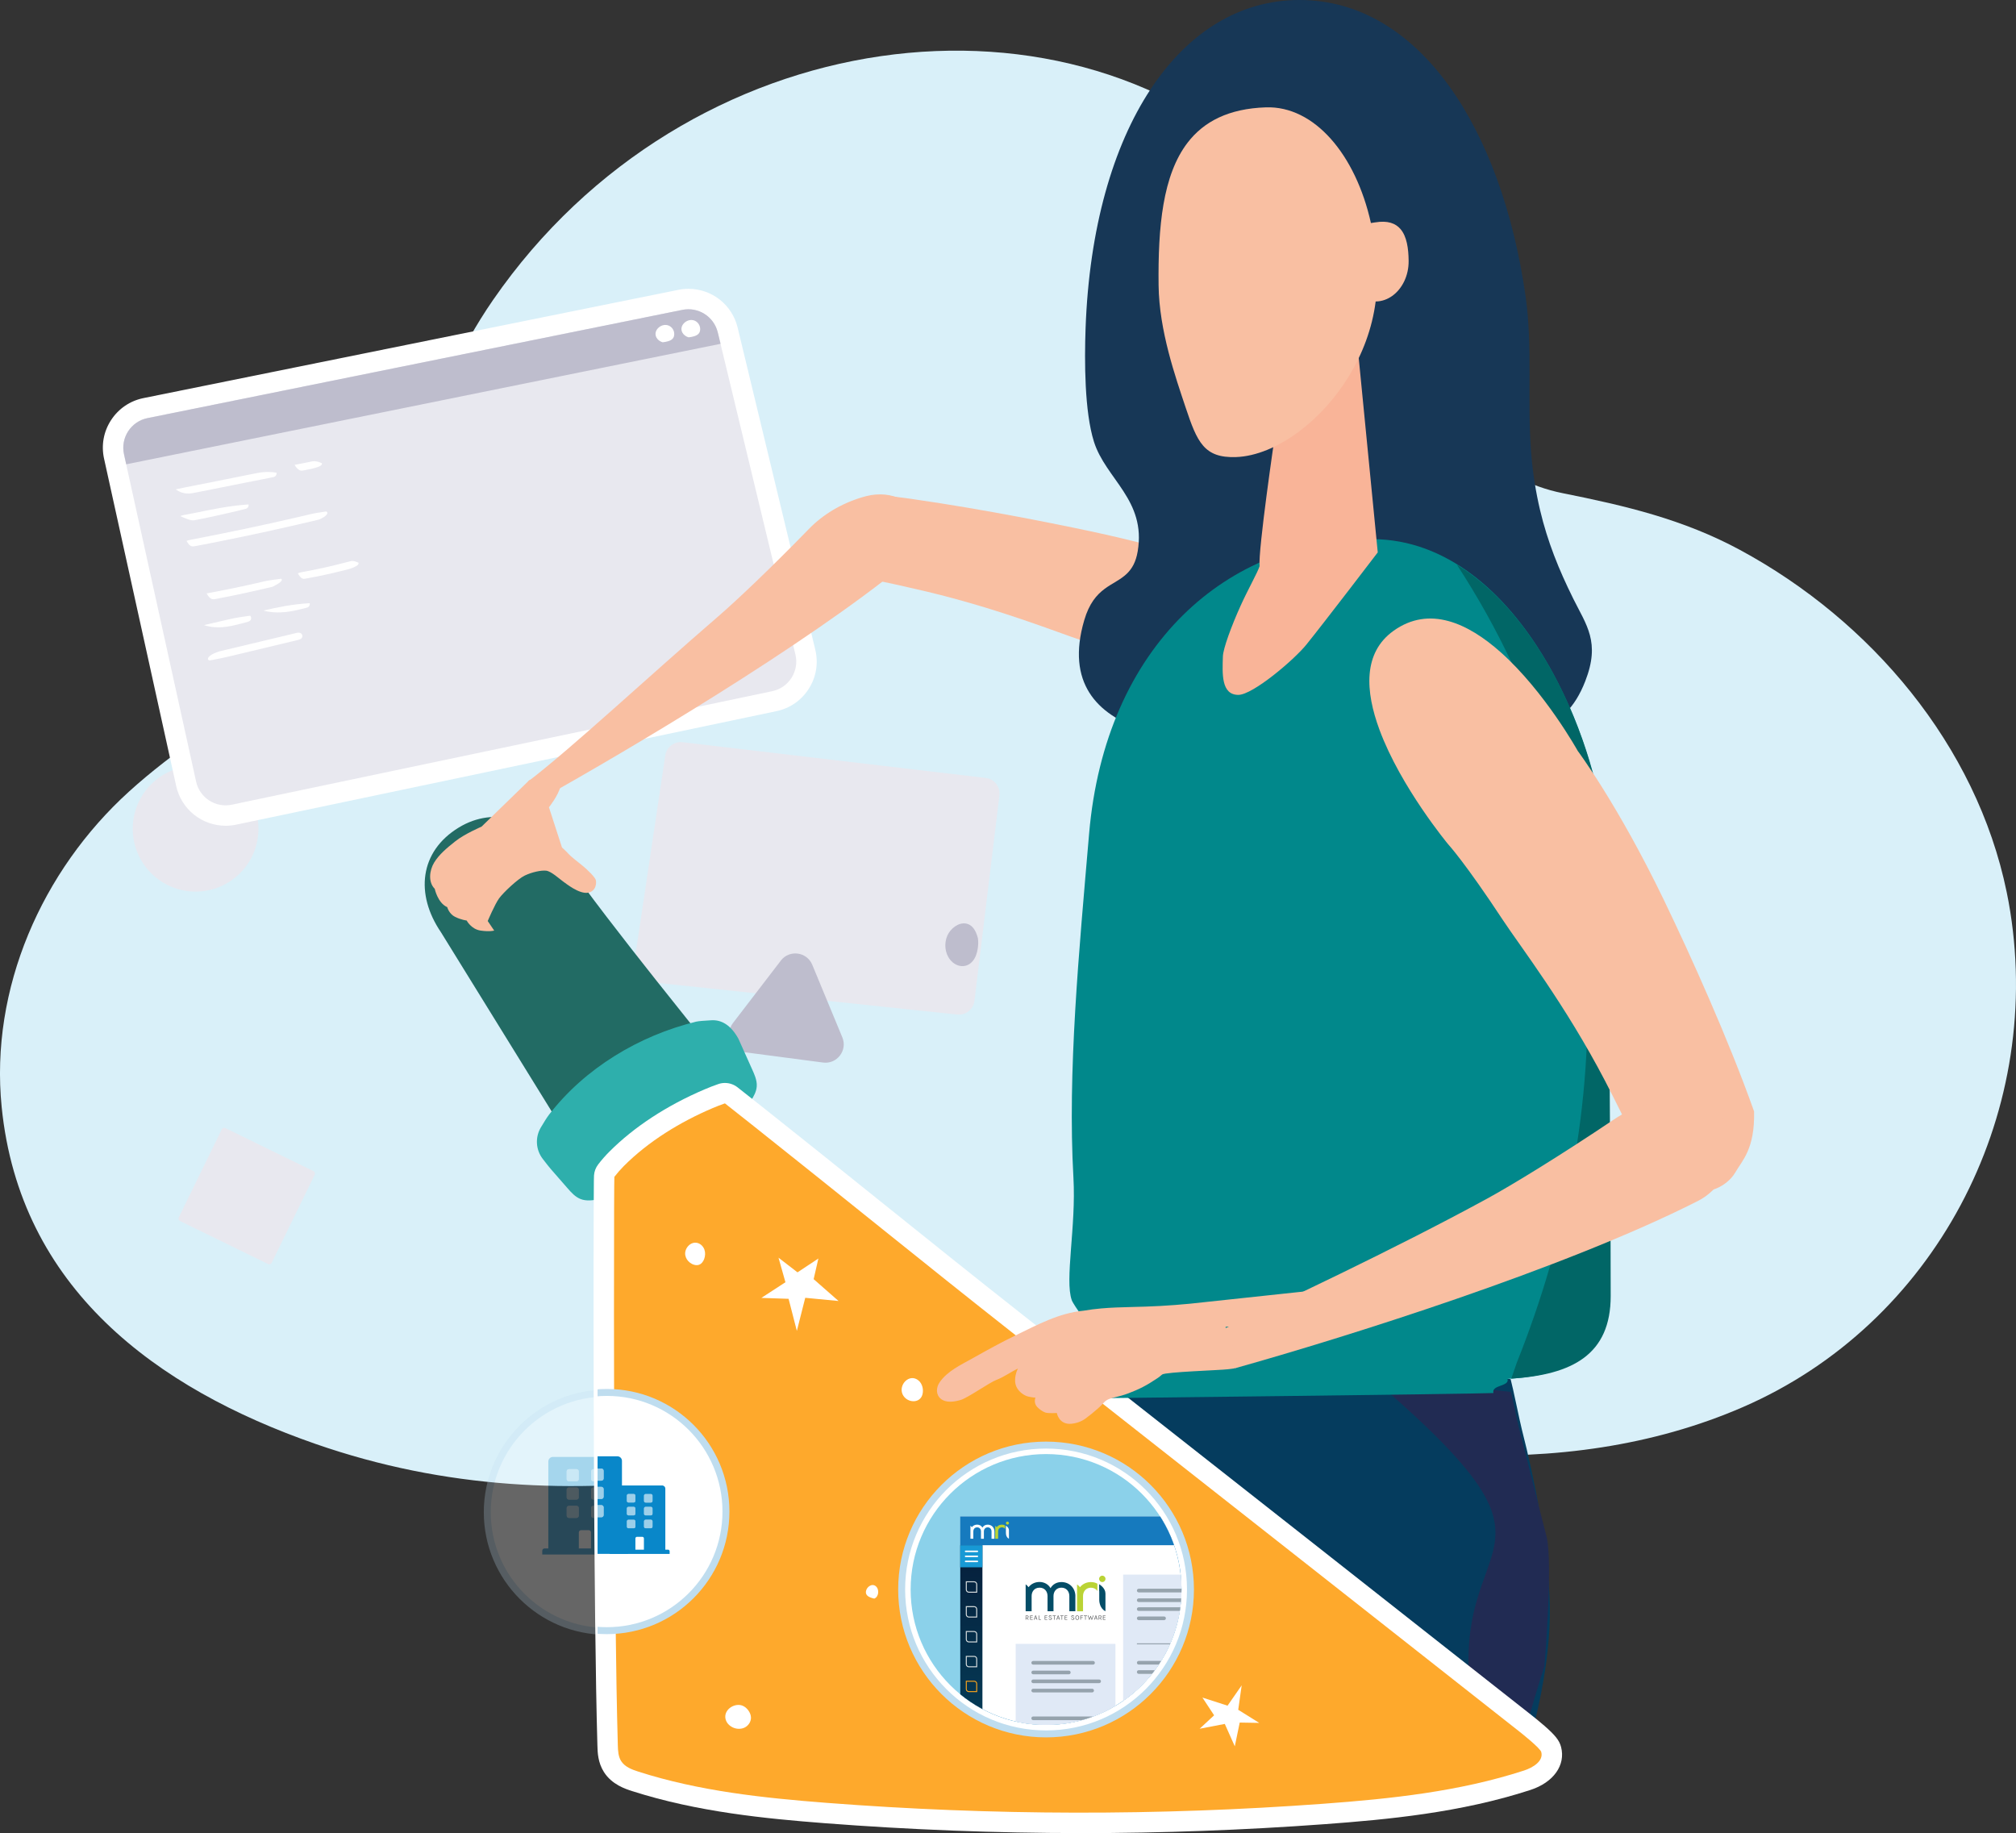 <?xml version="1.0" encoding="UTF-8"?><svg id="Layer_2" xmlns="http://www.w3.org/2000/svg" xmlns:xlink="http://www.w3.org/1999/xlink" viewBox="0 0 870.3 791.31"><rect x="0" y="0" width="870.3" height="791.31" fill="#333333" stroke="none"/><defs><style>.cls-1{fill:#f9b498;}.cls-1,.cls-2,.cls-3,.cls-4,.cls-5,.cls-6,.cls-7,.cls-8,.cls-9,.cls-10,.cls-11,.cls-12,.cls-13,.cls-14,.cls-15,.cls-16,.cls-17,.cls-18,.cls-19,.cls-20,.cls-21,.cls-22,.cls-23,.cls-24,.cls-25,.cls-26,.cls-27,.cls-28,.cls-29,.cls-30,.cls-31{stroke-width:0px;}.cls-2{fill:#d9e7f9;}.cls-3{fill:#2eafac;}.cls-4{fill:url(#linear-gradient);}.cls-5{fill:#f9bfa2;}.cls-6{fill:#016666;}.cls-7{fill:#e0e9f6;}.cls-8{fill:#173756;}.cls-9{fill:#ff602e;}.cls-32{stroke:#f9a31c;}.cls-32,.cls-33,.cls-34{stroke-width:.42px;}.cls-32,.cls-33,.cls-34,.cls-14,.cls-35{fill:none;}.cls-32,.cls-33,.cls-34,.cls-36,.cls-35{stroke-miterlimit:10;}.cls-37{clip-path:url(#clippath-2);}.cls-10{fill:#bebdcd;}.cls-11{fill:#fea92c;}.cls-12{fill:#d9f0f9;}.cls-13{fill:#044d67;}.cls-38{clip-path:url(#clippath-6);}.cls-33{stroke:#96a3ad;}.cls-34{stroke:#dadfe0;}.cls-39{clip-path:url(#clippath-7);}.cls-15{fill:#f9a31c;}.cls-40{clip-path:url(#clippath-1);}.cls-41{clip-path:url(#clippath-4);}.cls-16{fill:#e8e8ef;}.cls-17{fill:#1799d5;}.cls-18{isolation:isolate;opacity:.4;}.cls-18,.cls-21{fill:#0987c9;}.cls-19{fill:#080200;}.cls-20{fill:#bad335;}.cls-36{stroke:#bfddef;stroke-width:3px;}.cls-36,.cls-26{fill:#fff;}.cls-42{clip-path:url(#clippath);}.cls-43{clip-path:url(#clippath-3);}.cls-22{fill:#8bd1ea;}.cls-23{fill:#faa41a;}.cls-24{fill:#167abe;}.cls-25{fill:#226b64;}.cls-44{clip-path:url(#clippath-5);}.cls-27{fill:#5c5e60;}.cls-28{fill:#212b53;}.cls-29{fill:#01888b;}.cls-45{opacity:.25;}.cls-30{fill:#96a3ad;}.cls-31{fill:#053c5e;}.cls-35{stroke:#fff;stroke-linecap:round;stroke-width:.63px;}</style><clipPath id="clippath"><circle class="cls-14" cx="451.58" cy="686.16" r="58.46"/></clipPath><clipPath id="clippath-1"><rect class="cls-14" x="414.53" y="654.64" width="272.02" height="150.5"/></clipPath><clipPath id="clippath-2"><rect class="cls-14" x="414.53" y="654.64" width="272.02" height="150.5"/></clipPath><clipPath id="clippath-3"><rect class="cls-14" x="573.21" y="679.72" width="95.09" height="70.76"/></clipPath><clipPath id="clippath-4"><rect class="cls-14" x="414.53" y="654.64" width="272.04" height="150.5"/></clipPath><clipPath id="clippath-5"><rect class="cls-14" x="414.56" y="667.05" width="9.55" height="138.09"/></clipPath><linearGradient id="linear-gradient" x1="495.51" y1="6758.51" x2="495.72" y2="6758.51" gradientTransform="translate(-4187623.37 307855.21) rotate(-90) scale(619.67)" gradientUnits="userSpaceOnUse"><stop offset="0" stop-color="#044d67"/><stop offset="1" stop-color="#061c39"/></linearGradient><clipPath id="clippath-6"><rect class="cls-14" x="414.53" y="654.64" width="272.04" height="150.5"/></clipPath><clipPath id="clippath-7"><rect class="cls-14" x="257.97" y="577.29" width="75.57" height="159.53"/></clipPath></defs><g id="_Layer_"><path class="cls-12" d="M867.84,393.67c-.45-2.87-.97-5.72-1.56-8.56-13.08-63.52-58.69-117.23-115.11-147.7-24.53-13.25-49.57-19.11-76.6-24.52-28.56-5.72-48.43-27.23-64.28-51-18.46-27.7-34.02-60.25-57.67-84.09C462.48-13.05,296.34,8.59,212.85,129.49c-14.82,21.46-25.22,45.63-32.84,70.49-6.87,22.41-5.2,44.72-21.09,63.83-10.98,13.21-25.53,22.89-39.94,32.24-21.84,14.18-43.99,28.16-63.28,45.65C18.08,375.84-4.4,426.75.72,477.87c7.82,78.08,66.57,121.45,135.47,145.44,112.52,39.17,220.53,7.52,330.38-23.51,4.63-1.31,9.31-2.62,14.11-2.77,7.83-.24,15.36,2.63,22.73,5.26,77.8,27.77,171.17,38.89,248.93,5.16,82.63-35.85,129.52-125.17,115.5-213.79Z"/><path class="cls-31" d="M475.6,579.67l-2.53,40.36,2.53-40.36s-10.04,179.59-8.2,179.59c1.84,0,187.34,10.71,187.34,10.71,0,0,16.06-43.76,14.2-80.5-1.24-24.33-6.26-50.02-11.96-72.38-.98-3.87-3.85-18.11-4.85-21.75"/><path class="cls-28" d="M652.23,600.86c.67,2.43,2.58,11.9,3.23,14.48,3.8,14.89,8.42,33.49,12.15,47.81,2.94,11.29-.9,56.14-.9,56.14,0,0-13.36,41.61-11.97,47.02l-13.99-6.58c-30-105.72,54.99-76.17-47.63-164.13,17.44.79,59.11,5.26,59.11,5.26"/><g id="Layer_1-2" class="cls-45"><circle class="cls-36" cx="261.78" cy="652.79" r="51.42"/><path class="cls-18" d="M248.9,642.11h-3.29c-.54,0-.98.44-.98.98v3.29c0,.54.44.98.98.98h3.29c.54,0,.98-.44.98-.98v-3.29c0-.54-.44-.98-.98-.98ZM248.9,650.01h-3.29c-.54,0-.98.44-.98.98v3.29c0,.54.44.98.98.98h3.29c.54,0,.98-.44.98-.98v-3.29c0-.54-.44-.98-.98-.98ZM248.9,634.2h-3.29c-.54,0-.98.44-.98.98v3.29c0,.54.44.98.98.98h3.29c.54,0,.98-.44.98-.98h0v-3.29c0-.54-.44-.98-.98-.98ZM259.43,634.2h-3.29c-.54,0-.98.44-.98.98v3.29c0,.54.44.98.98.98h3.29c.54,0,.98-.44.98-.98h0v-3.29c0-.54-.44-.98-.98-.98ZM259.43,642.11h-3.29c-.54,0-.98.44-.98.98v3.29c0,.54.44.98.98.98h3.29c.54,0,.98-.44.98-.98v-3.29c0-.54-.44-.98-.98-.98ZM259.43,650.01h-3.29c-.54,0-.98.44-.98.98v3.29c0,.54.44.98.98.98h3.29c.54,0,.98-.44.98-.98v-3.29c0-.54-.44-.98-.98-.98Z"/><path class="cls-21" d="M269.96,668.44h-1.64v-37.53c0-1.09-.89-1.98-1.98-1.98h-27.65c-1.09,0-1.98.89-1.98,1.98v37.53h-1.64c-.54,0-.98.44-.98.98v1.64h36.87v-1.64c0-.54-.44-.98-.98-.98ZM244.62,635.19c0-.54.44-.98.98-.98h3.29c.54,0,.98.44.98.98v3.29c0,.54-.44.98-.98.98h-3.29c-.54,0-.98-.44-.98-.98h0v-3.29ZM244.62,643.09c0-.54.44-.98.98-.98h3.29c.54,0,.98.44.98.98v3.29c0,.54-.44.98-.98.98h-3.29c-.54,0-.98-.44-.98-.98v-3.29ZM248.9,655.27h-3.29c-.54,0-.98-.44-.98-.98v-3.29c0-.54.44-.98.98-.98h3.29c.54,0,.98.44.98.98v3.29c0,.54-.44.98-.98.98ZM255.15,668.44h-5.27v-6.91c0-.54.44-.98.98-.98h3.29c.54,0,.98.44.98.98v6.91h.01ZM260.42,654.28c0,.54-.44.98-.98.98h-3.29c-.54,0-.98-.44-.98-.98v-3.29c0-.54.44-.98.98-.98h3.29c.54,0,.98.44.98.98v3.29ZM260.42,646.38c0,.54-.44.98-.98.98h-3.29c-.54,0-.98-.44-.98-.98v-3.29c0-.54.44-.98.98-.98h3.29c.54,0,.98.44.98.98v3.29ZM260.42,638.48c0,.54-.44.98-.98.98h-3.29c-.54,0-.98-.44-.98-.98h0v-3.29c0-.54.44-.98.98-.98h3.29c.54,0,.98.44.98.98v3.29Z"/><path class="cls-18" d="M273.43,650.75h-2.3c-.38,0-.69.31-.69.69v2.3c0,.38.31.69.69.69h2.3c.38,0,.69-.31.69-.69v-2.3c0-.38-.31-.69-.69-.69ZM273.43,656.29h-2.3c-.38,0-.69.31-.69.69v2.3c0,.38.31.69.69.69h2.3c.38,0,.69-.31.69-.69v-2.3c0-.38-.31-.69-.69-.69ZM273.43,645.2h-2.3c-.38,0-.69.31-.69.69v2.3c0,.38.31.69.69.69h2.3c.38,0,.69-.31.69-.69h0v-2.3c0-.38-.31-.69-.69-.69ZM280.81,645.2h-2.3c-.38,0-.69.31-.69.69v2.3c0,.38.31.69.69.69h2.3c.38,0,.69-.31.69-.69h0v-2.3c0-.38-.31-.69-.69-.69ZM280.81,650.75h-2.3c-.38,0-.69.31-.69.69v2.3c0,.38.31.69.69.69h2.3c.38,0,.69-.31.69-.69v-2.3c0-.38-.31-.69-.69-.69ZM280.81,656.29h-2.3c-.38,0-.69.31-.69.69v2.3c0,.38.31.69.69.69h2.3c.38,0,.69-.31.69-.69v-2.3c0-.38-.31-.69-.69-.69Z"/><path class="cls-21" d="M288.2,669.23h-1.16v-26.33c0-.77-.62-1.38-1.38-1.38h-19.4c-.77,0-1.38.62-1.38,1.38v26.33h-1.16c-.38,0-.69.31-.69.69v1.16h25.87v-1.16c0-.38-.31-.69-.69-.69ZM270.43,645.9c0-.38.31-.69.69-.69h2.3c.38,0,.69.31.69.69v2.3c0,.38-.31.69-.69.69h-2.3c-.38,0-.69-.31-.69-.69h0v-2.3ZM270.43,651.45c0-.38.31-.69.69-.69h2.3c.38,0,.69.31.69.69v2.3c0,.38-.31.69-.69.69h-2.3c-.38,0-.69-.31-.69-.69v-2.3ZM273.43,659.99h-2.3c-.38,0-.69-.31-.69-.69v-2.3c0-.38.31-.69.69-.69h2.3c.38,0,.69.31.69.69v2.3c0,.38-.31.69-.69.69ZM277.82,669.23h-3.7v-4.85c0-.38.31-.69.69-.69h2.3c.38,0,.69.31.69.69v4.85h.01ZM281.51,659.3c0,.38-.31.69-.69.69h-2.3c-.38,0-.69-.31-.69-.69v-2.3c0-.38.31-.69.69-.69h2.3c.38,0,.69.31.69.69v2.3ZM281.51,653.75c0,.38-.31.69-.69.69h-2.3c-.38,0-.69-.31-.69-.69v-2.3c0-.38.31-.69.69-.69h2.3c.38,0,.69.31.69.69v2.3ZM281.51,648.21c0,.38-.31.69-.69.69h-2.3c-.38,0-.69-.31-.69-.69h0v-2.3c0-.38.31-.69.69-.69h2.3c.38,0,.69.31.69.69v2.3Z"/></g><path class="cls-16" d="M57.3,357.76c0,14.98,12.15,27.13,27.13,27.13s27.14-12.15,27.14-27.13-12.15-27.14-27.14-27.14-27.13,12.15-27.13,27.14Z"/><path class="cls-16" d="M287.19,326.14l-13.46,89.99c-.57,3.82,2.15,7.34,5.99,7.74l133.51,14.09c3.68.39,6.99-2.25,7.44-5.93l10.78-88.66c.45-3.73-2.21-7.11-5.94-7.55l-130.81-15.42c-3.64-.43-6.96,2.11-7.5,5.73Z"/><path class="cls-26" d="M97.4,356.47c-4.91,0-9.74-1.69-13.6-4.75-3.92-3.11-6.67-7.52-7.74-12.41l-31.14-141.33c-1.27-5.77-.2-11.68,3.03-16.63,3.23-4.95,8.19-8.33,13.99-9.5l230.91-46.73c1.43-.29,2.89-.44,4.35-.44,10.13,0,18.87,6.89,21.24,16.75l33.52,139.05c1.39,5.79.41,11.76-2.78,16.8-3.19,5.04-8.15,8.49-13.98,9.71l-233.29,49.01c-1.48.31-3,.47-4.51.47Z"/><path class="cls-16" d="M53.52,196.08l31.14,141.33c1.54,6.99,8.43,11.44,15.43,9.96l233.29-49c7.2-1.52,11.72-8.68,10-15.83l-33.52-139.05c-1.64-6.82-8.39-11.12-15.27-9.73l-230.91,46.73c-7.15,1.44-11.72,8.47-10.15,15.6Z"/><path class="cls-10" d="M309.86,143.49c-1.64-6.82-8.39-11.12-15.27-9.73l-230.91,46.73c-7.15,1.44-11.72,8.47-10.15,15.6l.96,4.34,256.57-52.01-1.19-4.92Z"/><path class="cls-10" d="M422.14,404.92c-.94-3.57-2.62-5.87-5.21-6.26-3.35-.5-6.69,2.33-7.96,5.22-1.48,3.36-1.1,7.54,1.22,10.44,2.5,3.13,6.88,3.89,9.66.64,1.3-1.53,1.94-3.52,2.24-5.49.23-1.51.3-3.05.05-4.55Z"/><path class="cls-26" d="M302.03,140.73c-.42-1.18-1.39-2.15-2.66-2.48-2.95-.76-6.4,2.38-4.78,5.34.56,1.01,1.57,1.72,2.69,2.03,3.77-.43,4.68-1.57,4.92-2.87.13-.69.06-1.39-.17-2.02Z"/><path class="cls-26" d="M290.84,142.87c-.42-1.18-1.39-2.15-2.66-2.48-2.95-.77-6.4,2.37-4.78,5.34.55,1.01,1.57,1.72,2.68,2.03,3.77-.43,4.68-1.56,4.92-2.87.13-.69.06-1.38-.16-2.02Z"/><path class="cls-26" d="M119.33,204.03c-4.58-.66-7.29-.03-9.99.51-2.71.54-5.42,1.08-8.13,1.62-5.39,1.07-10.79,2.15-16.18,3.23-3.06.61-6.14,1.16-9.19,1.87,3.48,2.44,6.19,1.86,8.9,1.32,2.71-.54,5.42-1.08,8.13-1.62,5.39-1.07,10.79-2.15,16.19-3.22,1.52-.3,3.04-.6,4.56-.9,1.54-.31,3.1-.58,4.63-.95.77-.19,1.32-1.08,1.08-1.86Z"/><path class="cls-26" d="M107.26,217.75c-8.95.65-16.04,2.24-23.18,3.67-1,.2-2,.4-3.01.59-1.07.21-2.26.32-3.25.79,4.56,2.09,5.46,1.91,6.36,1.74,1.78-.35,3.55-.71,5.32-1.08,3.55-.74,7.09-1.53,10.61-2.36,2.01-.47,4.02-.96,6.03-1.46.79-.2,1.35-1.1,1.11-1.89Z"/><path class="cls-26" d="M140.72,220.8c-4.39.63-5.34.85-6.28,1.07-1.95.46-3.89.92-5.84,1.37-3.87.9-7.74,1.78-11.61,2.63-7.75,1.71-15.52,3.35-23.3,4.9-2.18.44-4.37.86-6.55,1.3-1.11.22-2.21.44-3.31.65-1.11.22-2.23.37-3.29.78,1.44,2.71,2.52,2.47,3.61,2.27.96-.18,1.91-.36,2.87-.54,1.96-.37,3.92-.76,5.88-1.14,3.92-.78,7.84-1.57,11.75-2.39,7.79-1.63,15.57-3.34,23.33-5.13,2.17-.5,4.34-1.01,6.51-1.52,1.1-.26,2.19-.52,3.29-.78,4.25-1.86,3.87-3.3,2.96-3.47Z"/><path class="cls-26" d="M121.37,249.84c-5.25.64-6.39.91-7.53,1.18-2.31.54-4.62,1.07-6.94,1.58-4.58,1.01-9.18,1.95-13.79,2.83-1.3.25-2.61.5-3.91.74,1.56,2.83,2.71,2.63,3.87,2.41,2.33-.44,4.66-.9,6.98-1.37,4.6-.94,9.18-1.94,13.75-3.01,1.29-.3,2.59-.61,3.87-.91,4.51-2.26,4.3-3.1,3.7-3.45Z"/><path class="cls-26" d="M154.76,242.93c-2.29-1.11-3.18-.75-4.02-.52-3.93,1.03-5.53,1.42-7.12,1.8-3.14.74-6.3,1.41-9.47,2.04-.89.18-1.78.35-2.68.52-.99.19-1.97.31-2.9.74,1.54,2.65,2.44,2.43,3.3,2.28,4-.73,5.61-1.05,7.21-1.39,3.16-.67,6.3-1.4,9.44-2.2.88-.22,1.76-.45,2.63-.69,3.44-1.24,3.8-1.94,3.6-2.57Z"/><path class="cls-26" d="M108.01,265.79c-6.25.81-8.81,1.45-11.37,2.07-2.86.69-5.72,1.35-8.6,1.99,5.88,1.87,10.96.66,16.01-.64,2.78-.73,3.86-.86,4.25-1.76.24-.56.15-1.22-.29-1.66Z"/><path class="cls-26" d="M130,273.45c-.94-.61-1.86-.26-2.7-.05-3.17.76-4.45,1.06-5.73,1.37l-7.62,1.82c-5.08,1.21-10.16,2.43-15.24,3.64-1.41.34-2.81.68-4.22,1.01-5.71,1.9-5.15,3.9-3.85,3.86,5.32-1.01,6.6-1.33,7.88-1.63l7.62-1.82c5.08-1.22,10.16-2.43,15.24-3.65,1.41-.34,2.82-.67,4.23-1.01,3.1-.74,4.21-.83,4.74-1.7.37-.61.2-1.4-.35-1.84Z"/><path class="cls-26" d="M138.99,199.98c-2.7-1.25-3.93-.88-5.13-.63-1.13.23-2.26.46-3.39.69-1.11.22-2.21.43-3.32.64,1.77,2.81,2.9,2.6,4.03,2.37,1.11-.22,2.21-.44,3.31-.67,4.1-1,4.59-1.6,4.5-2.4Z"/><path class="cls-26" d="M133.66,260.39c-7.88.46-13.91,1.79-19.93,3.19,6.84,1.77,12.85.27,18.83-1.29.78-.2,1.36-1.09,1.11-1.89Z"/><path class="cls-16" d="M85.36,494.02h42.3c.65,0,1.17.53,1.17,1.17v42.31c0,.65-.53,1.17-1.17,1.17h-42.3c-.65,0-1.17-.53-1.17-1.17v-42.31c0-.65.53-1.17,1.17-1.17Z" transform="translate(-404.17 385.35) rotate(-63.96)"/><path class="cls-10" d="M337.07,414.7l-10.32,13.45-10.32,13.45c-3.71,4.83-.8,11.86,5.24,12.66l16.81,2.21,16.81,2.21c6.04.8,10.67-5.25,8.34-10.87l-6.49-15.67-6.49-15.67c-2.33-5.63-9.88-6.62-13.59-1.79Z"/><path class="cls-25" d="M241.97,368.78c23.27,33.25,64.26,82.48,64.8,84.24l-62.16,37.21-54.25-87.79c-11.18-16.39-9.27-34.88,7.68-45.2,15.62-9.52,33.45-3.45,43.94,11.54Z"/><path class="cls-26" d="M252.75,509.69c.97,1.29,2.85,1.8,4.53,1.89,3.47.19,6.9-.69,10.19-1.77,9.65-3.16,18.63-8.1,27.1-13.7,7.89-5.21,15.44-11.08,21.58-18.26,1.86-2.18,3.6-4.51,4.59-7.2.54-1.48.81-3.23-.04-4.55-1.01-1.57-3.14-1.9-5-1.87-5.56.07-10.94,1.96-16.06,4.14-13.88,5.91-27.58,14.24-38.28,24.98-3.13,3.14-5.84,6.71-8.03,10.58-.87,1.55-1.68,3.42-.99,5.06.11.25.24.48.4.69Z"/><path class="cls-3" d="M326.07,464.96c-.36-1.06-.81-2.09-1.27-3.11-2.01-4.48-4.02-8.96-6.03-13.44-3.29-5.97-7.34-8.21-11.63-7.98-2.81.15-5.63.35-6.66.61-24.63,6.04-47.89,20.01-63.44,40.11-.91,1.18-2.26,3.35-3.57,5.57-2.51,4.24-2.2,9.59.8,13.51,1.4,1.84,2.78,3.59,3.59,4.52,2.38,2.72,4.76,5.45,7.13,8.17,1.63,1.86,3.34,3.78,5.64,4.68,2.48.97,5.26.6,7.87.07,17.46-3.51,33.12-13.06,47.19-23.97,6.94-5.38,13.68-11.23,18.5-18.58,1.22-1.87,2.34-3.92,2.49-6.14.1-1.37-.18-2.71-.62-4.02Z"/><path class="cls-26" d="M466.66,791.31c-36.76,0-73.97-1.44-110.58-4.26-25.45-1.97-54.96-4.82-83.15-13.85-2.85-.91-8.78-2.81-12.22-8.24-2.61-4.11-2.73-8.46-2.81-11.35-1.64-57.57-1.79-183.47-1.6-232.06.05-13.01.1-13.72.13-14.14.12-1.73.76-3.39,1.82-4.77,1.5-1.95,3.12-3.79,4.82-5.49,10.62-10.66,24.82-19.95,41.07-26.87,2.19-.93,4.14-1.69,5.97-2.31.93-.32,1.88-.47,2.83-.47,1.95,0,3.88.65,5.46,1.89,4.07,3.2,8.29,6.54,12.54,9.91,16.13,12.79,32.6,26.02,48.53,38.82,20.61,16.55,41.93,33.67,62.69,50l124.79,98.13c9.97,7.84,19.93,15.69,29.89,23.53,6.81,5.36,13.62,10.72,20.43,16.09l44.06,34.68c.67.53,3.03,2.4,5.36,4.43,4.73,4.13,6.49,6.36,7.22,9.18,2.04,7.85-3.29,15.31-13.26,18.55-30.16,9.81-61.64,12.76-88.78,14.76-34.84,2.56-70.24,3.86-105.21,3.86h0Z"/><path class="cls-11" d="M665.38,756.36c-.45-1.71-8.35-7.98-9.51-8.9-2.07-1.63-4.14-3.26-6.2-4.88-4.14-3.26-8.28-6.51-12.41-9.77-8.48-6.68-16.96-13.35-25.44-20.03-16.77-13.2-33.54-26.42-50.32-39.61-41.6-32.71-83.19-65.42-124.79-98.13-36.86-28.99-74.27-59.51-111.25-88.84-4.18-3.31-8.35-6.61-12.51-9.89-1.81.62-3.6,1.32-5.36,2.07-13.89,5.92-27.58,14.25-38.28,24.98-1.46,1.47-2.82,3.03-4.09,4.67-.04.54-.08,5.43-.11,13.55-.16,42.32-.09,172.43,1.6,231.78.07,2.38.17,4.88,1.44,6.88,1.6,2.52,4.63,3.65,7.47,4.56,26.17,8.39,53.74,11.34,81.14,13.46,71.34,5.51,143.11,5.64,214.47.4,29.28-2.15,58.77-5.27,86.69-14.35,3.82-1.24,8.46-4.05,7.45-7.95Z"/><polygon class="cls-26" points="534.54 738.09 536.03 727.53 529.93 736.31 519.08 732.81 524.13 740.47 517.88 746.27 528.74 744.19 533.06 753.86 535.18 743.6 543.61 743.75 534.54 738.09"/><polygon class="cls-26" points="344.28 549.25 336.08 542.93 339.07 553.52 328.68 560.28 340.43 560.68 344 574.53 347.62 560.24 362 561.62 351.25 552.19 353.29 543.28 344.28 549.25"/><path class="cls-26" d="M390.5,603.19c2.21,2.44,6.69,2.41,7.7-1.15.59-2.08.02-4.71-1.69-6.12-3.89-3.2-8.67,1.79-6.9,5.91.22.5.52.96.88,1.36Z"/><path class="cls-26" d="M373.82,687.02c.21-1.88,2.52-3.66,4.22-2.31.86.68,1.18,1.86,1.06,2.95-.12,1.03-.7,2.08-1.69,2.43-2.82-.64-3.49-1.55-3.6-2.56-.02-.16-.02-.33,0-.49Z"/><path class="cls-26" d="M316.26,745.67c1.61.77,3.58.87,5.19.09,1.62-.79,2.79-2.53,2.74-4.34-.03-1.09-.47-2.12-1.1-3.01-.65-.91-1.53-1.7-2.58-2.11-2.99-1.15-7.02,1.03-7.39,4.3-.12,1.04.17,2.12.74,3,.57.88,1.41,1.57,2.36,2.04.02.01.04.02.05.03Z"/><path class="cls-26" d="M464.64,743.59c.65.76,1.62,1.25,2.62,1.32,1.74.12,3.48-1.09,3.96-2.77.48-1.68-.38-3.63-1.95-4.4-2.92-1.43-6.42,1.66-5.29,4.74.15.41.38.79.66,1.11Z"/><path class="cls-26" d="M296.1,542.81c.49,1.21,1.46,2.22,2.63,2.82.97.49,2.15.72,3.17.3,1.03-.42,1.71-1.42,2.1-2.46.47-1.29.55-2.76.09-4.05-.47-1.3-1.52-2.41-2.84-2.81-3.1-.95-5.98,2.37-5.4,5.33.06.3.15.6.27.88Z"/><path class="cls-26" d="M441.79,721.29l52.89-13.98,8.19-16.13-13.61-51.48c-1.46-5.52-7.12-8.81-12.64-7.35l-54.53,14.42c-5.52,1.46-8.81,7.12-7.35,12.64l14.42,54.52c1.46,5.52,7.12,8.81,12.64,7.36Z"/><path class="cls-23" d="M477.49,665.41c-7.1-11.05-22.01-10.84-30.48-2.96-.96.89-1.84,1.87-2.61,2.93-6.64,8.96-3.57,22.94,6.98,27.28,6.14,2.52,13.43,2.86,19.32-.52,9.17-5.25,12.01-17.76,6.79-26.73Z"/><path class="cls-9" d="M492.72,694.1l10.15-2.93-8.19,16.13-3.32-10.68c-.33-1.07.28-2.21,1.36-2.52Z"/><path class="cls-19" d="M441.46,649.44c-.26-1.7-.83-3.41-1.09-4.59-.46-2.1-.93-4.19-1.39-6.28-.35-1.57-.71-3.17-1.42-4.62-.72-1.45-1.84-2.76-3.33-3.38-1.21-.5-2.58-.51-3.85-.18-2.65.7-4.94,2.62-5.28,5.45-.17,1.38.06,2.78.32,4.14.36,1.85,1.32,5.56,1.32,5.56l2.72-.72s-1.22-4.75-1.53-7.14c.44-3.22,1.39-3.93,2.4-4.32.98-.38,2.12-.5,3.06-.05,2.99,6.66,3.53,9.07,4.07,11.48.28,1.21.62,2.41.92,3.61.23.94.88,2.47.3,3.36-.44.69-1.84.99-2.38.27-.8-2.43-1.24-3.99-1.66-5.55-.57-2.17-1.08-4.36-1.52-6.56-1.82,4.74-.92,8.82.49,12.74,4.4,2.47,5.31,2.35,6.1,1.95,1.88-.96,2.05-3.05,1.73-5.16Z"/><g id="Layer_1-2-2"><circle class="cls-36" cx="451.58" cy="686.16" r="62.34"/><circle class="cls-22" cx="451.58" cy="686.16" r="58.46"/><g class="cls-42"><g id="Stylized_Screen"><rect class="cls-24" x="414.53" y="654.64" width="272.02" height="150.5"/><g class="cls-40"><g class="cls-37"><rect class="cls-26" x="414.56" y="654.64" width="271.68" height="150.16"/><g class="cls-43"><path class="cls-7" d="M709.51,744.72c-7.19,0-11.61-2.57-16.03-4.8-5.82-2.94-12.46-4.28-21.25-4.26-8.09,0-16.5.03-22.48-2.89-7.29-3.54-13.59-6.37-24.57-7.14-9.68-.68-20.08.37-27.81,3.19-4.16,1.52-10.03,1.56-14.34,3.03-4.98,1.69-8.51,3.74-14.8,4.45-6.02.68-12.58.5-18.17,1.88-4.98,1.22-8.58,3.29-13.25,4.71-5.43,1.65-11.9,1.65-18.17,1.93-4.35.2-10.03.71-13.6,2.06-.79.3-2.1,1.26-3.12,1.26h226.52s-10.6-3.42-18.95-3.41"/></g><g class="cls-41"><path class="cls-20" d="M470.97,682.95c-2.01,0-3.66.85-4.74,2.22h0c-.35-.47-.79-.87-1.27-1.19v11.58h2.58v-6.55c0-2.09,1.35-3.63,3.42-3.63,1.22,0,2.18.54,2.78,1.4v-3.13c-.79-.45-1.72-.7-2.78-.7"/><path class="cls-13" d="M464.23,689.1v6.45h-2.6v-6.55c0-2.09-1.35-3.63-3.42-3.63s-3.42,1.56-3.42,3.63v6.55h-2.57v-6.55c0-2.09-1.35-3.63-3.42-3.63-1.23,0-2.2.49-2.79,1.36-.42.6-.66,1.38-.66,2.24v6.58h-2.58v-11.62c.49.33.85.73,1.21,1.19l.04.05c1.06-1.38,2.75-2.26,4.76-2.26,1.05,0,1.99.28,2.78.72.81.46,1.47,1.11,1.94,1.94,0,0,0,.01.01.03,0,0,0-.01.01-.03.92-1.6,2.57-2.62,4.7-2.62,3.55,0,6.03,2.68,6.03,6.15"/><path class="cls-20" d="M477.24,681.57c0,.76-.62,1.38-1.38,1.38s-1.38-.62-1.38-1.38.62-1.38,1.38-1.38,1.38.62,1.38,1.38"/><path class="cls-13" d="M474.5,686.87v-2.99c.47.31,2.72,1.73,2.72,4.03v7.63c-.67-.31-1.09-.71-1.44-1.15,0,0,0-.03,0-.01-.05-.07-.09-.12-.14-.18-.24-.33-.45-.7-.6-1.08-.04-.08-.07-.16-.09-.24s-.05-.16-.08-.24c-.08-.24-.14-.49-.2-.73-.09-.43-.13-.89-.13-1.36v-3.67h-.03Z"/><path class="cls-27" d="M444.03,697.9c0,.16-.04.28-.12.37s-.2.16-.35.18l.52.76h-.3l-.47-.75h-.31v.75h-.24v-1.82h.64c.21,0,.37.05.47.14.1.1.17.22.17.38M443.37,698.31c.13,0,.24-.04.31-.1.07-.07.1-.16.1-.26s-.04-.2-.1-.26c-.07-.07-.17-.09-.3-.09h-.41v.72s.39,0,.39,0Z"/><polygon class="cls-27" points="444.7 697.38 445.83 697.38 445.83 697.59 444.93 697.59 444.93 698.19 445.77 698.19 445.77 698.39 444.93 698.39 444.93 699.02 445.83 699.02 445.83 699.21 444.7 699.21 444.7 697.38"/><path class="cls-27" d="M446.93,697.38h.28l.62,1.82h-.24l-.16-.46h-.72l-.16.46h-.24l.63-1.82h-.01ZM446.76,698.57h.6l-.3-.91-.3.91Z"/><polygon class="cls-27" points="448.59 699.02 449.41 699.02 449.41 699.21 448.36 699.21 448.36 697.38 448.59 697.38 448.59 699.02"/><polygon class="cls-27" points="450.99 697.38 452.11 697.38 452.11 697.59 451.22 697.59 451.22 698.19 452.06 698.19 452.06 698.39 451.22 698.39 451.22 699.02 452.11 699.02 452.11 699.21 450.99 699.21 450.99 697.38"/><path class="cls-27" d="M453.78,697.82c-.04-.18-.16-.26-.39-.26-.12,0-.21.03-.28.08s-.1.12-.1.2.03.13.07.17c.04.04.1.08.2.1l.38.13c.13.04.24.1.31.18.08.08.12.18.12.33s-.07.26-.18.35-.28.14-.49.14-.37-.05-.5-.16c-.13-.1-.2-.25-.2-.43h.22c0,.12.04.21.13.28.08.07.2.09.33.09s.24-.03.31-.09.12-.13.12-.21-.03-.14-.07-.2c-.05-.05-.12-.09-.21-.12l-.33-.12c-.16-.05-.26-.1-.34-.18-.08-.07-.12-.17-.12-.3s.05-.25.16-.34c.1-.09.26-.13.46-.13s.34.04.45.13.16.2.18.34h-.24Z"/><polygon class="cls-27" points="454.4 697.38 455.82 697.38 455.82 697.59 455.23 697.59 455.23 699.21 455 699.21 455 697.59 454.4 697.59 454.4 697.38"/><path class="cls-27" d="M456.66,697.38h.28l.62,1.82h-.24l-.16-.46h-.72l-.16.46h-.24l.63-1.82h-.01ZM456.49,698.57h.6l-.3-.91-.3.91Z"/><polygon class="cls-27" points="457.7 697.38 459.13 697.38 459.13 697.59 458.52 697.59 458.52 699.21 458.3 699.21 458.3 697.59 457.7 697.59 457.7 697.38"/><polygon class="cls-27" points="459.61 697.38 460.73 697.38 460.73 697.59 459.84 697.59 459.84 698.19 460.67 698.19 460.67 698.39 459.84 698.39 459.84 699.02 460.73 699.02 460.73 699.21 459.61 699.21 459.61 697.38"/><path class="cls-27" d="M463.49,697.82c-.04-.18-.16-.26-.39-.26-.12,0-.21.03-.28.08s-.1.12-.1.2.03.13.07.17c.04.04.1.08.2.1l.38.13c.13.04.24.1.31.18.08.08.12.18.12.33s-.07.26-.18.35-.28.14-.49.14-.37-.05-.5-.16c-.13-.1-.2-.25-.2-.43h.22c0,.12.04.21.13.28.08.07.2.09.33.09s.24-.03.31-.09.12-.13.12-.21-.03-.14-.07-.2c-.05-.05-.12-.09-.21-.12l-.33-.12c-.16-.05-.26-.1-.34-.18-.08-.07-.12-.17-.12-.3s.05-.25.16-.34c.1-.09.26-.13.46-.13s.34.04.45.13.16.2.18.34h-.24Z"/><path class="cls-27" d="M465.04,697.35c.24,0,.43.08.58.25.14.16.22.39.22.71s-.08.54-.22.71c-.14.16-.34.24-.58.24s-.43-.08-.58-.25c-.14-.16-.22-.39-.22-.71s.08-.54.22-.71c.14-.16.34-.25.58-.25M465.04,697.56c-.17,0-.3.07-.41.2-.1.13-.14.31-.14.55s.05.42.14.55c.1.12.24.18.41.18s.3-.07.41-.18.14-.3.14-.55-.05-.42-.14-.55c-.1-.13-.24-.2-.41-.2"/><polygon class="cls-27" points="466.38 697.38 467.5 697.38 467.5 697.59 466.62 697.59 466.62 698.19 467.43 698.19 467.43 698.39 466.62 698.39 466.62 699.21 466.38 699.21 466.38 697.38"/><polygon class="cls-27" points="467.86 697.38 469.29 697.38 469.29 697.59 468.69 697.59 468.69 699.21 468.47 699.21 468.47 697.59 467.86 697.59 467.86 697.38"/><polygon class="cls-27" points="469.83 697.38 470.28 698.9 470.72 697.58 470.88 697.58 471.33 698.9 471.84 697.38 472.1 697.38 471.44 699.21 471.21 699.21 470.81 698.05 470.39 699.21 470.16 699.21 469.58 697.38 469.83 697.38"/><path class="cls-27" d="M472.93,697.38h.28l.62,1.82h-.24l-.16-.46h-.72l-.16.46h-.24l.63-1.82h-.01ZM472.75,698.57h.6l-.3-.91-.3.91Z"/><path class="cls-27" d="M475.55,697.9c0,.16-.04.28-.12.37s-.2.16-.35.18l.52.76h-.3l-.47-.75h-.31v.75h-.24v-1.82h.64c.21,0,.37.05.47.14.1.1.17.22.17.38M474.91,698.31c.13,0,.24-.04.31-.1.07-.07.1-.16.1-.26s-.04-.2-.1-.26-.17-.09-.3-.09h-.41v.72s.39,0,.39,0Z"/><polygon class="cls-27" points="476.11 697.38 477.24 697.38 477.24 697.59 476.35 697.59 476.35 698.19 477.19 698.19 477.19 698.39 476.35 698.39 476.35 699.02 477.24 699.02 477.24 699.21 476.11 699.21 476.11 697.38"/><rect class="cls-7" x="484.85" y="679.72" width="46.17" height="70.76"/><path class="cls-30" d="M517.42,687.41h-25.83c-.43,0-.79-.35-.79-.79s.35-.79.79-.79h25.83c.43,0,.79.35.79.79s-.35.79-.79.79"/><path class="cls-30" d="M511.51,691.58h-19.92c-.43,0-.79-.35-.79-.79s.35-.79.79-.79h19.92c.43,0,.79.35.79.79s-.35.79-.79.79"/><path class="cls-30" d="M515.65,695.41h-24.06c-.43,0-.79-.35-.79-.79s.35-.79.79-.79h24.06c.43,0,.79.35.79.79s-.35.79-.79.79"/><path class="cls-30" d="M502.52,699.39h-10.93c-.43,0-.79-.35-.79-.79s.35-.79.79-.79h10.93c.43,0,.79.35.79.79s-.35.79-.79.79"/><path class="cls-30" d="M515.65,718.57h-24.06c-.43,0-.79-.35-.79-.79s.35-.79.79-.79h24.06c.43,0,.79.35.79.79s-.35.79-.79.79"/><path class="cls-30" d="M502.52,722.58h-10.93c-.43,0-.79-.35-.79-.79s.35-.79.79-.79h10.93c.43,0,.79.35.79.79s-.35.79-.79.79"/><path class="cls-15" d="M509.82,745.23h-7.07c-.77,0-1.4-.63-1.4-1.42s.63-1.42,1.4-1.42h7.07c.77,0,1.4.63,1.4,1.42s-.63,1.42-1.4,1.42"/><path class="cls-15" d="M498.59,745.23h-7.07c-.77,0-1.4-.63-1.4-1.42s.63-1.42,1.4-1.42h7.07c.77,0,1.4.63,1.4,1.42s-.63,1.42-1.4,1.42"/><line class="cls-33" x1="490.8" y1="709.62" x2="526.32" y2="709.62"/></g><g class="cls-44"><rect class="cls-4" x="414.56" y="667.05" width="9.55" height="138.09"/></g><g class="cls-38"><rect class="cls-17" x="414.53" y="667.05" width="9.59" height="9.54"/><path class="cls-34" d="M421.64,687.32h-3.4c-.6,0-1.09-.49-1.09-1.09v-3.4h3.4c.6,0,1.09.49,1.09,1.09v3.4Z"/><path class="cls-34" d="M421.64,698.05h-3.4c-.6,0-1.09-.49-1.09-1.09v-3.4h3.4c.6,0,1.09.49,1.09,1.09v3.4Z"/><path class="cls-34" d="M421.64,708.79h-3.4c-.6,0-1.09-.49-1.09-1.09v-3.4h3.4c.6,0,1.09.49,1.09,1.09v3.4Z"/><path class="cls-34" d="M421.64,719.52h-3.4c-.6,0-1.09-.49-1.09-1.09v-3.4h3.4c.6,0,1.09.49,1.09,1.09v3.4Z"/><path class="cls-32" d="M421.64,730.25h-3.4c-.6,0-1.09-.49-1.09-1.09v-3.4h3.4c.6,0,1.09.49,1.09,1.09v3.4Z"/><path class="cls-34" d="M421.64,740.98h-3.4c-.6,0-1.09-.49-1.09-1.09v-3.4h3.4c.6,0,1.09.49,1.09,1.09v3.4Z"/><rect class="cls-24" x="414.56" y="654.64" width="272" height="12.41"/><path class="cls-20" d="M432.54,658.16c-.97,0-1.77.41-2.28,1.08h0c-.17-.22-.38-.42-.62-.58v5.59h1.25v-3.16c0-1.01.64-1.76,1.65-1.76.59,0,1.05.26,1.34.67v-1.51c-.38-.21-.83-.33-1.34-.33"/><path class="cls-26" d="M429.3,661.14v3.11h-1.26v-3.16c0-1.01-.66-1.76-1.65-1.76s-1.65.75-1.65,1.76v3.16h-1.25v-3.16c0-1.01-.66-1.76-1.65-1.76-.59,0-1.06.24-1.35.66-.2.29-.31.67-.31,1.08v3.17h-1.25v-5.6c.24.16.41.35.58.58l.03.03c.51-.66,1.32-1.09,2.3-1.09.51,0,.96.13,1.34.34.39.22.71.54.93.93h0c.45-.77,1.23-1.26,2.27-1.26,1.72,0,2.91,1.29,2.91,2.96"/><path class="cls-20" d="M435.57,657.5c0,.37-.3.66-.66.66s-.66-.3-.66-.66.3-.66.66-.66.66.3.66.66"/><path class="cls-26" d="M434.24,660.05v-1.44c.22.16,1.31.84,1.31,1.94v3.69c-.33-.16-.52-.34-.7-.56h0s-.04-.07-.07-.09c-.12-.16-.21-.34-.29-.52-.01-.04-.03-.08-.04-.12s-.03-.08-.04-.12c-.04-.12-.07-.24-.09-.35-.04-.21-.07-.43-.07-.66v-1.77h-.03Z"/><line class="cls-35" x1="416.84" y1="669.69" x2="421.95" y2="669.69"/><line class="cls-35" x1="416.84" y1="671.85" x2="421.95" y2="671.85"/><line class="cls-35" x1="416.84" y1="674.03" x2="421.95" y2="674.03"/><rect class="cls-7" x="438.46" y="709.62" width="43.07" height="72.84"/><path class="cls-30" d="M471.86,718.59h-25.83c-.43,0-.79-.35-.79-.79s.35-.79.79-.79h25.83c.43,0,.79.35.79.79s-.35.79-.79.79"/><path class="cls-30" d="M461.41,722.76h-15.37c-.43,0-.79-.35-.79-.79s.35-.79.79-.79h15.37c.43,0,.79.35.79.79s-.35.79-.79.79"/><path class="cls-30" d="M474.49,726.59h-28.45c-.43,0-.79-.35-.79-.79s.35-.79.79-.79h28.45c.43,0,.79.35.79.79s-.35.79-.79.79"/><path class="cls-30" d="M471.47,730.58h-25.43c-.43,0-.79-.35-.79-.79s.35-.79.79-.79h25.43c.43,0,.79.35.79.79s-.35.79-.79.79"/><path class="cls-30" d="M471.86,742.56h-25.83c-.43,0-.79-.35-.79-.79s.35-.79.79-.79h25.83c.43,0,.79.35.79.79s-.35.79-.79.79"/><path class="cls-30" d="M465.96,746.74h-19.92c-.43,0-.79-.35-.79-.79s.35-.79.79-.79h19.92c.43,0,.79.35.79.79s-.35.79-.79.79"/><path class="cls-30" d="M470.09,750.57h-24.06c-.43,0-.79-.35-.79-.79s.35-.79.79-.79h24.06c.43,0,.79.35.79.79s-.35.79-.79.79"/></g></g></g></g></g></g><g class="cls-39"><g id="Layer_1-2-3"><circle class="cls-36" cx="261.97" cy="652.51" r="51.42"/><path class="cls-18" d="M249.08,641.83h-3.29c-.54,0-.98.44-.98.98v3.29c0,.54.44.98.98.98h3.29c.54,0,.98-.44.98-.98v-3.29c0-.54-.44-.98-.98-.98ZM249.08,649.73h-3.29c-.54,0-.98.44-.98.98v3.29c0,.54.44.98.98.98h3.29c.54,0,.98-.44.98-.98v-3.29c0-.54-.44-.98-.98-.98ZM249.08,633.93h-3.29c-.54,0-.98.44-.98.98v3.29c0,.54.44.98.98.98h3.29c.54,0,.98-.44.98-.98h0v-3.29c0-.54-.44-.98-.98-.98ZM259.61,633.93h-3.29c-.54,0-.98.44-.98.98v3.29c0,.54.44.98.98.98h3.29c.54,0,.98-.44.98-.98h0v-3.29c0-.54-.44-.98-.98-.98ZM259.61,641.83h-3.29c-.54,0-.98.44-.98.98v3.29c0,.54.44.98.98.98h3.29c.54,0,.98-.44.98-.98v-3.29c0-.54-.44-.98-.98-.98ZM259.61,649.73h-3.29c-.54,0-.98.44-.98.98v3.29c0,.54.44.98.98.98h3.29c.54,0,.98-.44.98-.98v-3.29c0-.54-.44-.98-.98-.98Z"/><path class="cls-21" d="M270.14,668.17h-1.64v-37.53c0-1.09-.89-1.98-1.98-1.98h-27.65c-1.09,0-1.98.89-1.98,1.98v37.53h-1.64c-.54,0-.98.44-.98.98v1.64h36.87v-1.64c0-.54-.44-.98-.98-.98ZM244.8,634.91c0-.54.44-.98.98-.98h3.29c.54,0,.98.44.98.98v3.29c0,.54-.44.98-.98.98h-3.29c-.54,0-.98-.44-.98-.98h0v-3.29ZM244.8,642.82c0-.54.44-.98.98-.98h3.29c.54,0,.98.44.98.98v3.29c0,.54-.44.98-.98.98h-3.29c-.54,0-.98-.44-.98-.98v-3.29ZM249.08,655h-3.29c-.54,0-.98-.44-.98-.98v-3.29c0-.54.44-.98.98-.98h3.29c.54,0,.98.44.98.98v3.29c0,.54-.44.98-.98.98ZM255.33,668.17h-5.27v-6.91c0-.54.44-.98.98-.98h3.29c.54,0,.98.44.98.98v6.91h.01ZM260.6,654c0,.54-.44.98-.98.98h-3.29c-.54,0-.98-.44-.98-.98v-3.29c0-.54.44-.98.98-.98h3.29c.54,0,.98.44.98.98v3.29ZM260.6,646.11c0,.54-.44.98-.98.98h-3.29c-.54,0-.98-.44-.98-.98v-3.29c0-.54.44-.98.98-.98h3.29c.54,0,.98.44.98.98v3.29ZM260.6,638.21c0,.54-.44.98-.98.98h-3.29c-.54,0-.98-.44-.98-.98h0v-3.29c0-.54.44-.98.98-.98h3.29c.54,0,.98.44.98.98v3.29Z"/><path class="cls-18" d="M273.61,650.48h-2.3c-.38,0-.69.31-.69.69v2.3c0,.38.31.69.69.69h2.3c.38,0,.69-.31.69-.69v-2.3c0-.38-.31-.69-.69-.69ZM273.61,656.02h-2.3c-.38,0-.69.31-.69.69v2.3c0,.38.31.69.69.69h2.3c.38,0,.69-.31.69-.69v-2.3c0-.38-.31-.69-.69-.69ZM273.61,644.93h-2.3c-.38,0-.69.31-.69.69v2.3c0,.38.31.69.69.69h2.3c.38,0,.69-.31.69-.69h0v-2.3c0-.38-.31-.69-.69-.69ZM280.99,644.93h-2.3c-.38,0-.69.31-.69.69v2.3c0,.38.31.69.69.69h2.3c.38,0,.69-.31.69-.69h0v-2.3c0-.38-.31-.69-.69-.69ZM280.99,650.48h-2.3c-.38,0-.69.31-.69.69v2.3c0,.38.31.69.69.69h2.3c.38,0,.69-.31.69-.69v-2.3c0-.38-.31-.69-.69-.69ZM280.99,656.02h-2.3c-.38,0-.69.31-.69.69v2.3c0,.38.31.69.69.69h2.3c.38,0,.69-.31.69-.69v-2.3c0-.38-.31-.69-.69-.69Z"/><path class="cls-21" d="M288.38,668.96h-1.16v-26.33c0-.77-.62-1.38-1.38-1.38h-19.4c-.77,0-1.38.62-1.38,1.38v26.33h-1.16c-.38,0-.69.31-.69.69v1.16h25.87v-1.16c0-.38-.31-.69-.69-.69ZM270.61,645.62c0-.38.31-.69.69-.69h2.3c.38,0,.69.31.69.69v2.3c0,.38-.31.69-.69.69h-2.3c-.38,0-.69-.31-.69-.69h0v-2.3ZM270.61,651.17c0-.38.31-.69.69-.69h2.3c.38,0,.69.31.69.69v2.3c0,.38-.31.69-.69.69h-2.3c-.38,0-.69-.31-.69-.69v-2.3ZM273.61,659.72h-2.3c-.38,0-.69-.31-.69-.69v-2.3c0-.38.31-.69.69-.69h2.3c.38,0,.69.31.69.69v2.3c0,.38-.31.69-.69.69ZM278,668.96h-3.7v-4.85c0-.38.31-.69.69-.69h2.3c.38,0,.69.31.69.69v4.85h.01ZM281.69,659.02c0,.38-.31.69-.69.69h-2.3c-.38,0-.69-.31-.69-.69v-2.3c0-.38.31-.69.69-.69h2.3c.38,0,.69.31.69.69v2.3ZM281.69,653.47c0,.38-.31.69-.69.69h-2.3c-.38,0-.69-.31-.69-.69v-2.3c0-.38.31-.69.69-.69h2.3c.38,0,.69.31.69.69v2.3ZM281.69,647.94c0,.38-.31.69-.69.69h-2.3c-.38,0-.69-.31-.69-.69h0v-2.3c0-.38.31-.69.69-.69h2.3c.38,0,.69.31.69.69v2.3Z"/></g></g><polygon class="cls-2" points="497.69 517.99 512.39 465.01 533.67 472.44 508.58 526.89 497.69 517.99"/><path class="cls-5" d="M359.22,222.44c-5.52,3.11-10.81,11.3-1.77,18.68,1.59,1.29,16.19,8.12,17.16,8.62,8.59,1.77,17.11,3.65,25.3,5.6,31.68,7.57,56.82,17.74,67.4,21.24,24.47,8.1,32.12,11.96,32.12,11.96,0,0,24.3,10.77,47.96,13.99,15.77,2.15,31.26.94,39.08-9.05,9.1-11.61.68-21.85-11.98-29.78-17.08-10.7-41.89-17.2-41.89-17.2,0,0-22.6-8.81-62.35-17.27-22.86-4.86-57.93-11.58-87.29-15.26-15.1,1.66-19.19,5.91-23.73,8.47Z"/><path class="cls-8" d="M679.03,258.14c-6.08-12.26-10.94-24.24-14.18-37.9-1.83-7.73-3.17-15.99-3.89-25.18-1.74-22.43.76-45.23-2.37-67.17C648.33,55.72,612.89.03,560.95,0c-51.42-.02-89.22,55.68-92.31,141.71-.51,14.13-.48,35.98,3.61,48.96,5.08,16.12,22.63,25.22,18.89,47.35-.79,4.66-2.47,7.43-4.55,9.5-5.56,5.51-14.26,5.62-18.53,20.23-7.88,26.91,5.4,40.75,25.23,47.27,28.73,9.43,71.21,3.42,82.89-.65,8.57-2.99,26.09-2.22,44.24-1.46,23.64,1,48.33,1.97,55.71-5.44,3.12-3.14,5.92-7.5,8.22-13.42,6.59-16.89.54-24.06-5.33-35.9"/><path class="cls-29" d="M474.1,603.59l1.5-23.92c-4.58-6.11-12.1-16.11-12.92-18.4-3.12-8.75,1.91-31.71.72-52.82-2.58-45.7,2.36-97.14,6.76-148.52,6.97-81.27,59.9-127.7,122.66-127.19,62.76.51,101.77,89.19,101.35,148.15-.06,9.33.95,127.56.95,178.42,0,25.39-18.01,34.28-44.34,35.96.99,3.33-7.06,2.48-6.06,6.08-9.32.43-170.61,2.25-170.61,2.25"/><path class="cls-6" d="M654.78,588.28c42.89-107.22,46.17-234.07-25.86-344.52,41.32,25.42,65.78,90.59,65.45,137.27-.07,9.33.96,127.56.96,178.41,0,25.39-16.59,34.02-42.92,35.7l2.38-6.87Z"/><path class="cls-1" d="M594.77,238.46l-9.01-92.08-35.5,42.38s-7.19,48.83-6.5,55.65c-.89,2.8-4.9,9.81-8.11,16.89-4.16,9.17-7.61,18.71-7.73,22.02-.26,7.61-.73,16.59,6.62,16.65,6.25.05,24.16-15.17,29.45-21.74,8.4-10.44,30.78-39.77,30.78-39.77,0,0,.41,2.05,0,0"/><path class="cls-5" d="M593.74,95.98c-.65.11-1.29.17-1.92.3-6.6-29.68-24.51-50.65-45.35-49.94-16.1.54-26.77,6.12-33.77,15.22-10.78,14.03-12.83,36.41-12.54,61.61.23,19.62,7.31,39.63,11.72,52.88,4.94,14.81,7.92,21.72,21.67,21.26,8.66-.29,18.35-4.35,27.41-11.16,15.93-11.98,29.91-32.49,32.91-56.03.09,0,.18.02.27.02,2.49-.08,4.81-.94,6.83-2.36,4.32-3.06,7.21-8.76,7.13-15.19-.06-5.3-.77-10.51-3.51-13.71-2.15-2.5-5.54-3.77-10.85-2.89"/><path class="cls-5" d="M749.15,506.07c-3.56,6.25-14.69,12.86-27.28,4.1-2.21-1.54-15.03-16.29-15.95-17.26-4.23-8.94-8.6-17.8-13.02-26.3-17.12-32.87-36.87-58.45-44.02-69.31-16.55-25.12-23.69-32.81-23.69-32.81,0,0-20.48-24.62-29.67-49.45-6.13-16.55-7.24-33.2,6.05-42.72,15.46-11.07,32.17-3.31,46.27,9.24,19.02,16.94,33.27,42.6,33.27,42.6,0,0,17.25,23.04,37.21,64.4,11.47,23.78,27.97,60.36,38.91,91.22.37,16.29-5.14,21.15-8.07,26.29Z"/><path class="cls-5" d="M526.52,573.77c.26.11.46.28.71.41,24.46-11.31,74.07-34.57,114.74-56.74,10.83-5.91,31.55-18.59,54.82-34.22,8.5-5.71,18.47-8.91,28.71-9.02.83,0,1.49,0,2.02.03,12.5.58,21.08,10.93,19.46,26.21-.3,2.84-1.28,4.13-3.24,7.66-2.48,4.45-6.24,8.05-10.78,10.35-57.78,29.33-153.16,59.13-199.63,72.15"/><path class="cls-5" d="M534.56,588.23c-.46-1.71-.98-3.41-1.51-5.11-1.08-3.44-2.31-6.86-3.98-10.09-.83-1.61,19.59,3.15,21.42,3.1,46.05-1.05,39.61-21.52,39.61-21.52,0,0-74.23,7.97-76.34,8.17-4.27.42-8.55.74-12.83.98-4.24.24-8.49.36-12.73.46-4.29.1-8.58.23-12.85.61-2.52.23-5.04.53-7.54.97-10.65.97-20.04,6.14-29.48,10.71-6.19,2.99-12.18,6.31-18.15,9.67-5.2,2.93-11.23,5.64-14.6,10.62-1.46,2.16-1.64,5.22.53,7.01,2.32,1.91,5.86,1.32,8.55.55,3.11-.89,12.51-7.58,15.54-8.71,3.17-1.18,6.16-3.42,9.22-4.85-.25.42-2.19,4.64-.58,7.95.81,1.66,2.26,2.95,3.97,3.75,1.45.68,4.2.85,4.2.85,0,0-.96,2.15.73,4,.81.89,2.42,2.09,3.58,2.44,1.31.39,4.91.18,4.91.18,0,0,.89,5.17,6.3,4.64,2.25-.22,4.34-.98,6.04-2.22,1.84-1.34,3.62-2.8,5.32-4.3.73-.64,1.42-1.3,2.07-2.02.59-.64,1.21-1.31,2-1.75.86-.49,1.91-.74,2.87-1,1.08-.29,2.17-.54,3.25-.84,2.12-.58,4.16-1.42,6.17-2.27,2.11-.89,4.11-1.94,6.06-3.12,1-.6,1.98-1.23,2.94-1.88.44-.29.9-.58,1.31-.91.38-.3.74-.64,1.12-.94,1.45-1.13,25.28-1.86,28.44-2.28,1-.13,2.07-.2,3.04-.45.47-.12.92-.34,1.21-.72.39-.51.36-1.14.21-1.72Z"/><path class="cls-5" d="M227.97,337.36c18.56-14.13,52.1-45.42,82.06-71.25,7.98-6.88,22.87-21,39.23-37.83,5.98-6.15,13.91-10.92,22.9-13.61.73-.22,1.32-.38,1.79-.5,11.16-2.79,21.46,2.23,24.08,13.29.49,2.05-.03,3.2-.83,6.16-1.01,3.73-3.37,7.2-6.76,9.96-43.14,35.18-119.27,80.29-156.76,101.23"/><path class="cls-5" d="M228.51,336.79l-20.63,20.06s-7.32,3.14-11.25,6.26c-3.92,3.11-7.13,5.82-9.22,9.26-2.08,3.44-2.6,8.47.26,11.31,0,0,1.28,6.12,5.4,7.92,0,0,.74,2.9,3.41,4.21,2.67,1.31,4.98,1.56,4.98,1.56,0,0,1.93,3.74,5.97,4.34,4.05.6,5.91,0,5.91,0l-2.79-4.12s3.11-7.35,4.95-9.84c1.83-2.49,8.03-8.36,11.08-9.81,3.05-1.45,7-2.32,9.19-2.08,2.18.25,5.65,3.47,7.32,4.67.79.57,2.45,1.85,4.35,2.96,2.09,1.21,4.48,2.22,6.4,1.88,3.66-.66,3.68-4.43,3.36-5.5-.32-1.07-2.79-3.81-6.4-6.71-1.77-1.42-4.46-3.5-5.36-4.54-.9-1.04-2.84-2.79-2.84-2.79l-5.62-17.34s16.05-20.01-8.46-11.71Z"/></g></svg>